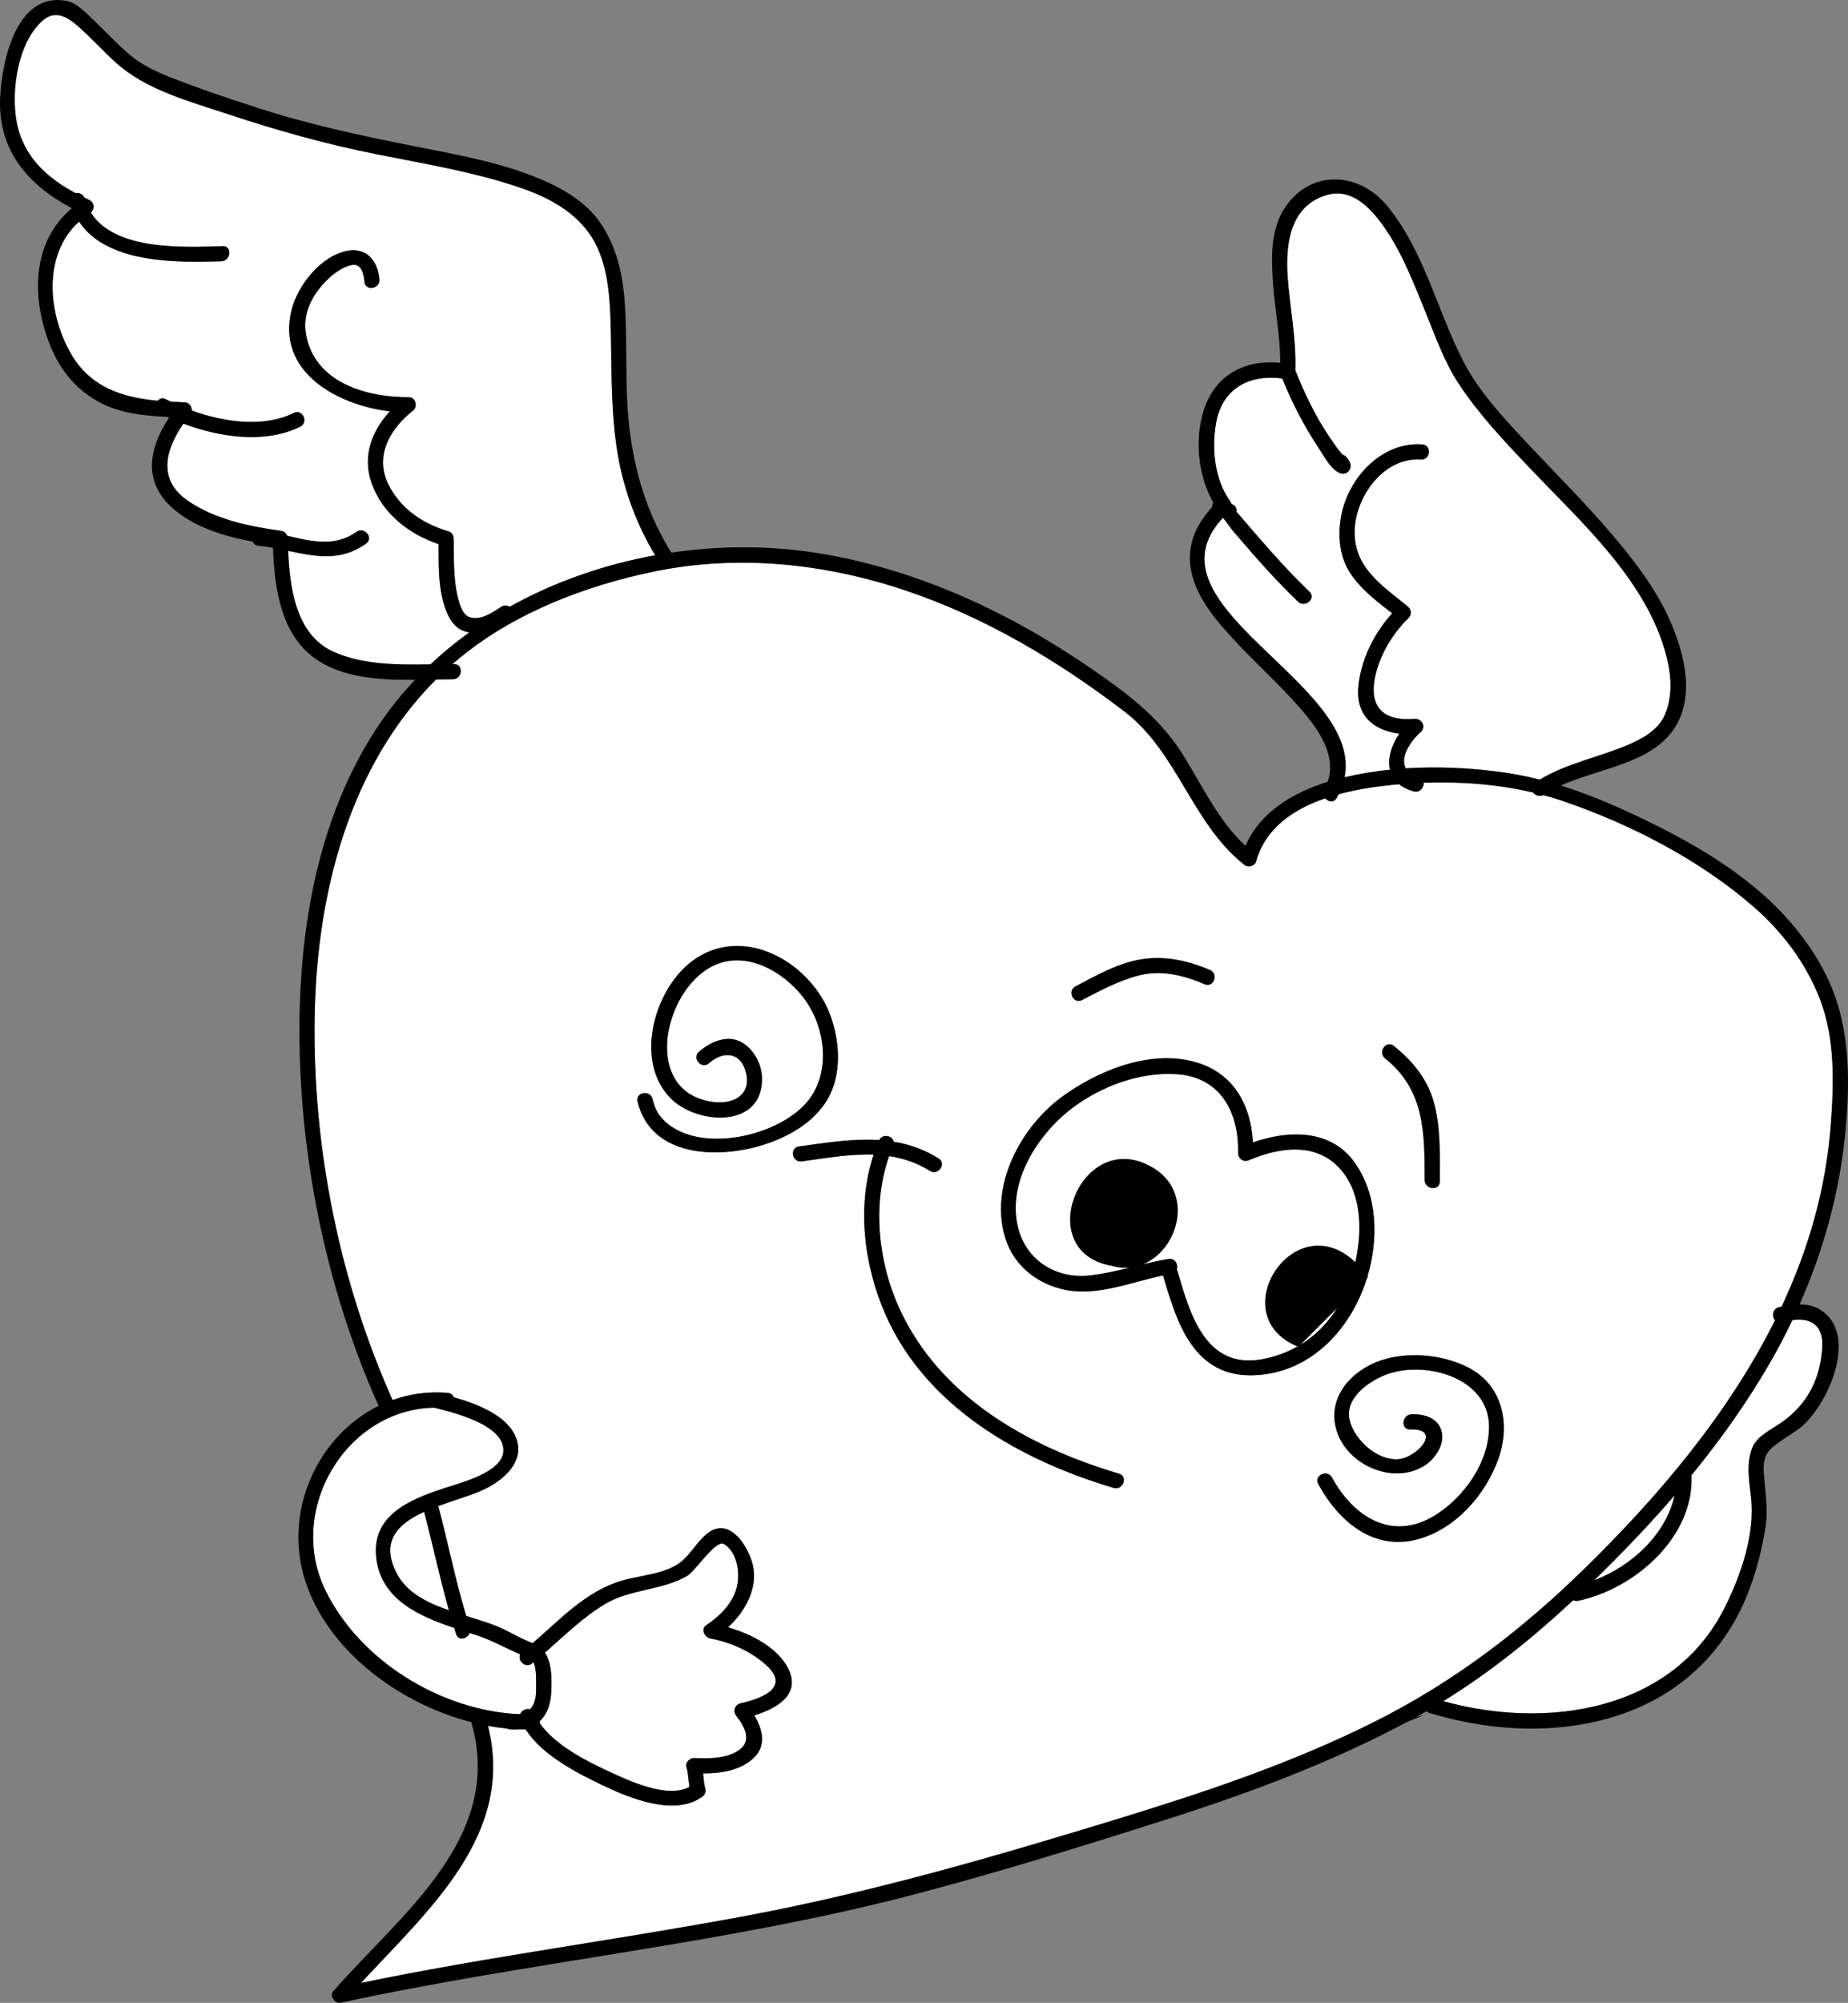 <?xml version="1.0" encoding="utf-8"?>
<!-- Generator: Adobe Illustrator 16.0.0, SVG Export Plug-In . SVG Version: 6.00 Build 0)  -->
<!DOCTYPE svg PUBLIC "-//W3C//DTD SVG 1.1//EN" "http://www.w3.org/Graphics/SVG/1.1/DTD/svg11.dtd">
<svg xmlns="http://www.w3.org/2000/svg" xmlns:xlink="http://www.w3.org/1999/xlink" version="1.1" id="_x31_" x="0px" y="0px" width="435.773px" height="471.998px" viewBox="0 0 435.773 471.998" enable-background="new 0 0 435.773 471.998" xml:space="preserve">
<rect x="0" y="0" width="435.773" height="471.998" fill="#808080" stroke="none"/>
<g>
	<path fill="#FFFFFF" d="M317.067,183.17c3.505-0.824,7.078-1.411,10.687-1.784c-0.618-2.662,0.396-5.821,2.227-8.502   c-5.676-0.665-10.231-3.921-9.685-10.832c0.502-6.342,3.663-12.75,7.972-17.514c-3.575-2.824-7.306-5.592-9.834-9.421   c-2.604-3.943-3.003-8.814-2.198-13.37c1.601-9.037,9.504-17.69,19.141-17.015c2.302,0.162,1.966,3.726-0.337,3.564   c-8.792-0.616-15.558,8.885-15.611,17.033c-0.057,8.554,6.542,12.68,12.506,17.567c0.927,0.76,1.003,1.991,0.131,2.832   c-3.876,3.73-7.125,9.328-7.97,14.683c-1.076,6.816,2.822,9.555,9.437,8.998c1.723-0.146,2.878,1.882,1.47,3.127   c-2.51,2.218-4.932,6.008-3.498,8.533c7.05-0.451,14.173-0.15,21.094,0.693c3.608,0.439,7.086,1.105,10.484,1.962   c6.499-3.898,13.873-5.227,20.81-8.189c3.451-1.475,7.209-3.52,8.742-7.178c1.774-4.234,1.502-9.051,0.402-13.438   c-4.51-17.998-20.157-31.836-32.463-44.787c-5.951-6.264-11.948-12.604-16.695-19.856c-3.34-5.105-5.409-11.043-7.702-16.661   c-2.729-6.688-5.403-13.717-9.507-19.712c-3.08-4.5-7.7-9.735-13.799-7.955c-8.611,2.516-9.772,11.454-9.239,19.187   c0.509,7.363,2.077,14.714,1.805,22.116c2.114,5.311,4.602,10.541,7.773,15.307c0.958,1.441,1.939,2.876,3.034,4.218   c0.129,0.159,0.271,0.302,0.41,0.431c0.355,0.066,0.698,0.271,0.978,0.675c0.424,0.617,0.977,1.313,0.852,2.122   c-0.147,0.973-0.936,1.696-1.951,1.613c-2.285-0.186-4.511-4.425-5.56-6.001c-3.446-5.178-6.277-10.665-8.605-16.425   c-7.661-1.025-14.151,2.246-15.611,10.504c-1.067,6.035-0.375,13.236,3.278,18.356c0.149,0.207,0.255,0.426,0.323,0.65   c0.14,0.08,0.278,0.16,0.416,0.239c0.716,0.406,0.909,1.037,0.777,1.632c1.843,2.134,3.674,4.28,5.528,6.405   c3.754,4.305,7.589,8.52,11.712,12.475c1.668,1.601-1.083,3.897-2.73,2.316c-3.778-3.625-7.337-7.457-10.778-11.402   c-1.561-1.791-3.11-3.591-4.662-5.391c-0.506-0.586-1.378-1.962-2.239-2.965C268.837,142.858,321.483,160.814,317.067,183.17z"/>
	<path fill="#FFFFFF" d="M314.938,110.255C315.001,110.506,315.102,110.517,314.938,110.255L314.938,110.255z"/>
	<path fill="#FFFFFF" d="M380.427,367.962c-1.499,1.506-3.007,2.992-4.524,4.464c8.81-3.327,16.982-10.833,18.955-19.997   C390.244,357.786,385.409,362.956,380.427,367.962z"/>
	<path fill="#FFFFFF" d="M422.662,311.09c-1.676,3.511-3.491,6.963-5.451,10.339c-5.376,9.266-11.593,17.984-18.37,26.259   c0.008,0.061,0.021,0.118,0.024,0.183c0.514,14.515-13.463,26.567-26.727,29.375c-0.456,0.097-0.841,0.025-1.153-0.146   c-9.522,8.854-19.537,16.954-30.637,23.801c24.325,6.769,54.231,2.481,66.492-22.325c3.777-7.644,7.069-17.235,6.059-25.836   c-0.457-3.897-1.175-7.979,0.375-11.72c1.06-2.556,4.431-4.16,6.566-5.619c5.327-3.637,8.605-8.74,9.577-15.213   c0.348-2.314,0.746-5.635-0.976-7.557C426.95,310.962,424.774,310.811,422.662,311.09z"/>
	<path fill="#FFFFFF" d="M319.601,297.47c1.559-6.978,1.589-15.354-2.845-21.119c-5.609-7.294-14.622-6.189-22.258-2.927   c-1.31,0.559-2.583-0.408-2.55-1.786c0.221-9.511-4.16-17.802-14.428-18.492c-8.67-0.582-17.798,2.794-24.674,7.983   c-8.151,6.152-15.459,17.542-12.772,28.203c1.956,7.759,8.995,12.088,16.846,11.247c3.252-0.348,6.419-1.097,9.579-1.878   c-1.379,0.142-2.834,0.027-4.343-0.405c-18.461-3.212-7.952-30.776,7.701-24.14c12.349,5.237,8.569,20.251-0.454,23.83   c2.034-0.495,4.076-0.961,6.146-1.294c1.546-0.249,2.326,1.293,1.958,2.426c0.042,0.093,0.085,0.185,0.116,0.289   c2.935,10.102,6.581,23.408,20.079,20.897c3.04-0.566,5.791-1.597,8.261-2.996C288.171,309.914,305.255,283.763,319.601,297.47z"/>
	<path fill="#FFFFFF" d="M306.639,316.921c3.542-2.153,6.444-5.117,8.665-8.665L306.639,316.921z"/>
	<path fill="#FFFFFF" d="M418.564,311.136c-0.796-0.895-0.62-2.713,0.938-3.079c0.203-0.049,0.41-0.094,0.618-0.139   c6.254-13.341,10.447-27.583,11.584-42.775c0.742-9.904,1.067-20.533-2.643-29.936c-3.262-8.264-8.661-15.482-15.332-21.326   c-12.805-11.217-29.224-19.678-45.303-25.153c-1.476-0.503-2.979-0.954-4.502-1.362c-0.924,0.462-1.9,0.066-2.423-0.609   c-8.334-1.952-17.214-2.617-25.782-2.31c0.103,1.127-0.933,2.453-2.395,2.039c-1.424-0.402-2.547-0.977-3.41-1.675   c-0.543,0.048-1.087,0.093-1.625,0.148c-3.939,0.402-8.345,1.049-12.624,2.204c-0.146,0.289-0.291,0.578-0.458,0.868   c-0.69,1.203-2.014,0.933-2.721,0.1c-7.484,2.563-14.069,6.996-16.297,14.875c-0.307,1.081-1.842,1.522-2.706,0.845   c-12.388-9.73-15.741-26.558-28.316-36.168c-15.706-12.002-33.026-22.33-51.85-28.606c-19.011-6.339-39.316-8.463-59.057-4.4   c-16.172,3.328-32.894,9.724-45.783,20.307c-0.607,0.499-1.198,1.011-1.787,1.525c0.135,0,0.271-0.003,0.405-0.003   c2.306,0,1.954,3.564-0.338,3.565c-1.268,0-2.584,0.022-3.931,0.05c-20.494,20.461-28.063,50.43-28.617,78.894   c-0.604,30.928,5.716,62.638,18.356,90.91c3.99-1.421,8.359-2.063,12.99-1.683c0.755,0.062,1.22,0.489,1.431,1.027   c5.608,1.599,12.596,4.318,14.646,9.417c2.33,5.792-2.951,10.213-7.78,12.452c-2.725,1.265-6.698,2.363-10.512,3.777   c0.006,0.019,0.014,0.034,0.02,0.052c2.288,8.586,4.003,17.335,6.576,25.844c0.041,0.013,0.083,0.026,0.124,0.04   c3.043,0.972,6.204,1.848,9.075,3.273c2.178,1.081,4.191,2.267,6.481,3.099c6.532-5.653,12.663-12.316,21.148-14.766   c4.332-1.251,10.462-1.534,14.002-4.538c2.185-1.854,3.566-4.46,5.732-6.308c5.012-4.272,9.283,1.678,10.78,6.342   c1.834,5.714-1.334,11.602-5.591,15.536c5.551,1.634,11.643,4.751,14.146,9.67c3.151,6.196-2.712,9.489-7.962,11.088   c1.887,3.151,2.949,6.984-0.023,9.91c-3.11,3.061-7.756,3.772-12.058,3.767c0.143,1.245,0.214,2.501,0.551,3.716   c0.156,0.563-0.144,1.332-0.605,1.675c-6.519,4.874-17.198,0.475-23.555-2.562c-6.126-2.927-14.255-7.053-18.223-13.178   c-0.508-0.002-1.018-0.017-1.531-0.036c-0.646,0.058-1.33,0.07-2.057,0.029c-0.302-0.017-0.557-0.096-0.77-0.216   c-1.507-0.146-3.023-0.357-4.542-0.638c6.478,25.6-14.008,43.356-29.933,60.589c30.092-6.226,60.611-10.154,90.81-15.813   c29.947-5.612,59.024-14.079,88.128-22.996c20.378-6.244,40.743-13.091,59.847-22.639c18.848-9.418,34.827-21.615,49.844-36.31   C391.223,352.456,407.635,333.039,418.564,311.136z M328.659,246.477c4.476,3.578,8.082,7.968,9.546,13.609   c1.551,5.969,1.301,12.217,1.311,18.333c0.004,2.305-3.561,1.954-3.564-0.338c-0.018-11.1,0.041-21.167-9.347-28.67   C324.81,247.975,326.852,245.034,328.659,246.477z M253.624,232.437c5.108-2.659,10.615-5.836,16.452-6.496   c5.378-0.608,10.295,0.556,15.244,2.646c2.118,0.894,0.891,4.26-1.244,3.358c-4.946-2.088-10.164-3.452-15.507-2.08   c-4.747,1.22-9.086,3.556-13.409,5.806C253.107,236.739,251.583,233.499,253.624,232.437z M180.03,269.784   c-10.618,3.359-26.48,3.031-29.684-10.164c-0.546-2.246,2.983-2.854,3.525-0.622c0.367,1.509,0.939,3.035,1.956,4.242   c7.936,9.409,28.818,4.649,35.267-4.551c4.851-6.92,3.362-16.963-1.542-23.462c-4.736-6.275-13.783-11.53-21.653-7.486   c-11.569,5.945-16.614,29.696,0.268,31.95c4.589,0.612,9.028-1.525,7.767-6.822c-1.17-4.911-5.245-5.352-8.776-2.295   c-1.75,1.513-4.06-1.223-2.316-2.732c2.922-2.527,7.25-4.339,10.764-1.755c2.733,2.008,4.266,5.483,4.077,8.865   c-0.609,10.946-15.092,9.947-21.197,4.202c-9.053-8.52-4.449-25.536,4.461-32.455c12.134-9.423,28.742,0.208,33.105,13.282   c2.163,6.484,2.447,14.382-1.662,20.243C191.015,265.039,185.535,268.043,180.03,269.784z M262.61,350.644   c-21.907-6.502-44.141-18.971-53.774-40.784c-5.09-11.529-6.873-25.559-2.833-37.744c-5.572-0.211-11.301,0.808-16.965,1.583   c-2.282,0.313-2.912-3.212-0.621-3.525c6.397-0.875,12.741-1.91,18.903-1.503c0.825-1.599,3.16-1.037,3.418,0.389   c3.61,0.591,7.147,1.79,10.585,3.936c1.962,1.226-0.101,4.151-2.053,2.934c-3.096-1.933-6.314-2.982-9.605-3.477   c-4.048,11.461-2.56,25.009,2.405,35.872c9.583,20.965,30.512,32.649,51.782,38.962   C266.066,347.942,264.816,351.298,262.61,350.644z M274.256,300.576c-7.489,1.553-15.379,4.914-23.009,3.399   c-6.555-1.303-12.147-5.651-14.179-12.173c-3.829-12.287,3.556-26.217,13.461-33.405c8.201-5.952,19.744-10.722,30.052-8.435   c9.894,2.195,14.345,9.942,14.872,19.258c8.346-2.914,18.375-3.2,24.033,4.812c5.411,7.662,5.602,17.982,2.967,26.772   c0.042,0.059,0.085,0.113,0.127,0.172l-0.264,0.264c-0.096,0.309-0.187,0.622-0.291,0.926   c-3.938,11.621-13.386,21.495-26.376,21.925C281.502,324.562,277.544,311.879,274.256,300.576z M353.31,343.849   c-3.007,8.329-9.816,16.18-18.5,18.757c-10.678,3.17-19.083-3.933-23.949-12.874c-1.106-2.034,2.138-3.554,3.235-1.537   c5.021,9.229,14.041,15.035,23.997,9.085c7.086-4.236,13.182-12.8,13.033-21.312c-0.204-11.658-15.937-15.715-25.034-11.719   c-4.046,1.777-9.287,5.704-7.723,10.877c1.319,4.365,6.237,8.879,11.036,8.77c4.646-0.106,10.984-7.297,3.11-7.041   c-2.301,0.075-1.941-3.491,0.337-3.564c3.21-0.104,6.593,0.959,7.184,4.521c0.47,2.82-1.677,5.958-3.921,7.447   c-7.686,5.099-19.57-0.328-21.272-9.511c-1.44-7.771,5.222-13.823,12.265-15.595c6.137-1.546,13.461-0.781,19.127,2.122   C354.39,326.454,356.254,335.695,353.31,343.849z"/>
	<path fill="#FFFFFF" d="M127.313,405.565c-0.001,0.168-0.018,0.337-0.062,0.504c3.617,5.184,10.952,8.92,16.173,11.328   c4.658,2.147,13.799,6.564,19.149,3.721c-0.259-1.572-0.262-3.182-0.702-4.725c-0.333-1.171,0.871-2.148,1.932-2.093   c3.112,0.162,6.782,0.139,9.627-1.351c4.115-2.155,2.528-5.594,0.172-8.626c-0.851-1.095-0.297-2.622,1.055-2.921   c4.885-1.082,11.746-3.68,6.164-8.859c-3.596-3.337-8.491-5.515-13.282-6.408c-1.328-0.247-2.423-2.199-0.989-3.147   c3.067-2.028,6.006-4.91,7.08-8.541c0.983-3.321,0.411-8.505-2.91-10.575c-1.89-1.179-6.768,6.377-8.646,7.477   c-5.95,3.485-13.333,3.077-19.255,6.575c-5.31,3.135-9.694,7.507-14.325,11.545c1.677,2.516,1.634,6.328,1.486,9.298   C129.833,401.778,128.935,404.071,127.313,405.565z"/>
	<path fill="#FFFFFF" d="M93.42,370.538c2.411,4.843,7.435,7.206,12.441,8.941c-2.173-7.674-3.818-15.487-5.848-23.203   C94.042,359.014,89.679,363.027,93.42,370.538z"/>
	<path fill="#FFFFFF" d="M122.687,403.9c0.367-0.849,1.414-1.346,2.269-1.079c1.163-1.123,1.539-2.978,1.467-5.329   c-0.034-1.144,0.157-4.151-0.613-5.758c-0.109,0.087-0.214,0.181-0.323,0.267c-1.573,1.255-3.531-0.655-2.816-2.12   c-3.454-1.489-6.706-3.348-10.33-4.536c-0.518-0.17-1.045-0.34-1.579-0.512c-0.538,1.379-2.639,1.972-3.203,0.257   c-0.157-0.481-0.3-0.965-0.452-1.447c-8.387-2.814-17.232-6.723-18.38-16.49c-1.187-10.097,7.965-13.793,16.023-16.445   c3.84-1.264,13.633-3.701,13.948-8.659c0.398-6.246-11.76-9.185-16.331-10.317c-20.815,0.409-34.861,24.12-25.639,43.029   c8.086,16.577,27.124,28.313,45.582,29.203C122.441,403.948,122.562,403.924,122.687,403.9z"/>
	<path fill="#FFFFFF" d="M110.663,149.03c-1.924-0.273-3.649-1.368-4.849-3.759c-2.571-5.125-2.349-11.359-2.384-17.039   c-7.004-2.335-13.258-7.242-15.797-14.355c-2.269-6.357,0.075-12.359,4.302-16.95c-12.39-1.411-26.892-9.353-23.157-23.965   c1.386-5.421,6.123-11.541,11.553-13.44c5.182-1.813,8.597,0.974,9.14,6.275c0.234,2.282-3.29,2.919-3.526,0.622   c-0.205-1.996-0.705-4.583-3.307-3.896c-2.084,0.551-3.944,1.908-5.459,3.406c-3.57,3.529-5.943,7.899-4.983,13.05   c2.09,11.219,14.244,14.689,24.228,14.616c1.57-0.013,2.138,2.244,0.989,3.148c-5.31,4.173-9.163,10.583-5.882,17.303   c2.831,5.797,8.207,9.426,14.286,11.189c0.824,0.239,1.146,1.081,1.161,1.849c0.083,4.462-0.112,9.104,0.941,13.474   c0.369,1.533,1.009,4.222,2.735,4.849c2.579,0.935,5.424-0.997,7.464-2.374c0.709-0.479,1.479-0.397,2.064-0.041   c10.575-5.897,22.293-9.958,34.312-12.136c-4.755-7.892-7.819-16.615-9.133-25.762c-1.413-9.838-1.076-19.646-1.388-29.541   c-0.219-6.965-0.91-14.968-5.19-20.785c-4.024-5.468-10.11-8.522-16.419-10.648c-10.896-3.671-22.304-5.529-33.55-7.772   c-11.975-2.388-23.529-5.617-35.11-9.471c-9.013-3-19.258-5.663-26.436-12.17c-3.042-2.757-5.795-5.834-8.886-8.536   c-2.444-2.135-5.353-3.958-8.35-1.313C4.228,9.984,2.592,21.231,3.888,28.51c1.465,8.229,7.027,13.311,13.904,16.996   c0.802-0.141,1.727,0.183,2.119,1.071c0.345,0.167,0.689,0.333,1.04,0.494c1.359,0.623,1.451,2.122,0.48,3.024   c5.62,9.039,21.994,8.197,31.088,7.915c2.3-0.071,1.942,3.495-0.338,3.565c-10.713,0.332-26.964,0.52-33.536-9.341   c-8.573,7.701-7.426,21.574-1.921,31.11c4.638,8.036,12.224,10.326,20.494,11.104c0.404-0.524,1.069-0.781,1.863-0.372   c0.393,0.202,0.797,0.402,1.208,0.599c1.101,0.062,2.206,0.108,3.315,0.146c0.972,0.032,1.674,1.011,1.626,1.93   c7.75,2.797,16.979,4.055,24.031,0.57c2.075-1.026,3.602,2.214,1.537,3.234c-8.132,4.019-18.812,2.585-27.551-0.722   c-4.122,5.94-6.225,13.093,0.894,18.063c6.409,4.474,14.497,6.144,22.108,7.202c0.758,0.105,1.245,0.55,1.469,1.165   c5.618,1.314,11.306,2.703,16.308-0.91c1.862-1.346,4.187,1.378,2.316,2.731c-6.023,4.351-12.053,3.052-18.392,1.729   c0.367,8.832,1.882,19.822,10.654,23.764c6.947,3.121,15.147,3.119,22.892,2.996C104.377,153.863,107.443,151.347,110.663,149.03z"/>
	<path d="M255.16,235.671c4.323-2.25,8.663-4.587,13.409-5.806c5.344-1.372,10.562-0.009,15.508,2.08   c2.135,0.901,3.361-2.464,1.244-3.358c-4.95-2.089-9.867-3.254-15.244-2.646c-5.837,0.66-11.343,3.837-16.452,6.496   C251.583,233.499,253.107,236.739,255.16,235.671z"/>
	<path d="M326.604,249.411c9.388,7.502,9.329,17.571,9.347,28.671c0.004,2.291,3.568,2.643,3.564,0.338   c-0.011-6.117,0.24-12.364-1.311-18.333c-1.465-5.641-5.071-10.031-9.546-13.609C326.852,245.034,324.81,247.975,326.604,249.411z"/>
	<path d="M322.027,302.169c0.104-0.304,0.194-0.616,0.291-0.926l0.263-0.264c-0.042-0.059-0.084-0.113-0.126-0.172   c2.635-8.791,2.442-19.11-2.967-26.772c-5.658-8.012-15.688-7.726-24.034-4.812c-0.526-9.316-4.978-17.062-14.871-19.258   c-10.309-2.287-21.852,2.483-30.052,8.435c-9.906,7.188-17.289,21.117-13.461,33.405c2.032,6.521,7.624,10.87,14.179,12.172   c7.63,1.514,15.52-1.846,23.009-3.399c3.289,11.302,7.247,23.985,21.395,23.517C308.641,323.663,318.088,313.79,322.027,302.169z    M297.701,320.303c-13.498,2.511-17.145-10.794-20.079-20.896c-0.03-0.104-0.074-0.197-0.117-0.289   c0.369-1.133-0.412-2.674-1.958-2.426c-2.072,0.333-4.112,0.799-6.147,1.294c9.022-3.578,12.803-18.593,0.454-23.829   c-15.652-6.637-26.162,20.926-7.701,24.139c1.508,0.432,2.964,0.547,4.343,0.405c-3.16,0.782-6.326,1.531-9.579,1.878   c-7.851,0.842-14.891-3.487-16.846-11.247c-2.686-10.661,4.622-22.05,12.772-28.203c6.876-5.189,16.004-8.566,24.674-7.983   c10.269,0.691,14.649,8.982,14.428,18.492c-0.033,1.378,1.241,2.346,2.55,1.786c7.637-3.262,16.649-4.367,22.258,2.927   c4.434,5.765,4.403,14.143,2.845,21.12c-14.346-13.708-31.43,12.442-13.641,19.837   C303.492,318.706,300.741,319.738,297.701,320.303z M306.639,316.921l8.665-8.665C313.083,311.804,310.181,314.768,306.639,316.921   z"/>
	<path d="M263.853,347.285c-21.27-6.313-42.199-17.997-51.782-38.962c-4.965-10.863-6.453-24.411-2.405-35.872   c3.292,0.495,6.51,1.544,9.605,3.477c1.953,1.218,4.016-1.708,2.053-2.934c-3.438-2.146-6.976-3.344-10.585-3.936   c-0.259-1.426-2.592-1.989-3.418-0.389c-6.161-0.407-12.505,0.628-18.903,1.503c-2.29,0.313-1.659,3.838,0.621,3.525   c5.665-0.775,11.393-1.794,16.965-1.583c-4.041,12.185-2.259,26.215,2.833,37.744c9.632,21.813,31.867,34.281,53.774,40.784   C264.816,351.298,266.066,347.942,263.853,347.285z"/>
	<path d="M194.39,260.223c4.109-5.862,3.825-13.759,1.662-20.243c-4.362-13.074-20.971-22.705-33.105-13.282   c-8.91,6.919-13.514,23.935-4.461,32.455c6.105,5.745,20.587,6.745,21.197-4.202c0.188-3.382-1.344-6.856-4.077-8.865   c-3.514-2.583-7.841-0.771-10.764,1.755c-1.744,1.509,0.565,4.245,2.316,2.732c3.531-3.056,7.606-2.615,8.776,2.295   c1.261,5.296-3.178,7.434-7.767,6.822c-16.882-2.254-11.837-26.005-0.268-31.95c7.87-4.044,16.917,1.21,21.653,7.486   c4.905,6.499,6.393,16.542,1.542,23.461c-6.449,9.201-27.332,13.96-35.267,4.552c-1.017-1.206-1.589-2.731-1.956-4.242   c-0.542-2.233-4.07-1.625-3.525,0.622c3.204,13.195,19.065,13.523,29.684,10.164C185.535,268.043,191.015,265.039,194.39,260.223z"/>
	<path d="M346.235,322.276c-5.666-2.903-12.99-3.668-19.127-2.122c-7.043,1.772-13.706,7.826-12.265,15.595   c1.703,9.183,13.586,14.609,21.272,9.511c2.244-1.489,4.391-4.627,3.921-7.447c-0.591-3.562-3.974-4.625-7.184-4.521   c-2.279,0.074-2.638,3.64-0.337,3.564c7.874-0.256,1.536,6.935-3.11,7.041c-4.798,0.109-9.716-4.404-11.036-8.77   c-1.564-5.173,3.677-9.1,7.723-10.877c9.097-3.995,24.83,0.061,25.034,11.719c0.15,8.511-5.946,17.076-13.033,21.312   c-9.956,5.95-18.975,0.144-23.997-9.085c-1.098-2.017-4.341-0.498-3.235,1.537c4.866,8.94,13.271,16.043,23.949,12.874   c8.683-2.577,15.492-10.428,18.5-18.757C356.254,335.695,354.39,326.454,346.235,322.276z"/>
	<path d="M335.612,404.24c-0.608,0.082-1.183,0.228-1.727,0.43c0.843-0.464,1.684-0.929,2.514-1.408   c0.179,0.177,0.412,0.323,0.714,0.416c25.391,7.797,56.123,4.205,71.069-20.183c4.327-7.06,6.711-15.107,8.082-23.221   c0.735-4.36,0.034-8.441-0.332-12.803c-0.219-2.609,0.05-4.775,2.115-6.474c1.827-1.502,3.913-2.71,5.845-4.07   c6.837-4.811,14.867-22.436,5.264-28.32c-1.449-0.886-3.11-1.203-4.799-1.205c5.709-12.891,9.465-26.577,10.81-40.692   c0.901-9.441,1.077-19.474-1.43-28.689c-2.134-7.851-6.443-14.888-11.776-20.966c-9.761-11.124-23.114-18.701-36.347-24.93   c-5.856-2.756-11.618-5.153-17.559-7c10.208-4.601,24.379-5.377,28.49-16.947c2.476-6.969,0.148-15.251-2.668-21.736   c-3.501-8.059-9.15-15.166-14.849-21.763c-6.247-7.231-13.052-13.957-19.563-20.944c-5.303-5.688-10.834-11.646-14.417-18.611   c-6.187-12.029-9.193-25.897-17.892-36.554c-6.667-8.166-18.371-8.824-24.393,0.723c-3.198,5.072-2.983,11.679-2.587,17.417   c0.432,6.271,1.731,12.514,1.715,18.81c-8.351-0.879-15.469,2.834-18.113,11.384c-2.1,6.791-1.256,15.224,2.314,21.53   c-0.197,0.331-0.292,0.706-0.254,1.071c-3.842,4.132-6.125,9.169-4.958,15.031c1.335,6.709,6.468,12.377,10.998,17.191   c5.401,5.741,11.358,10.967,16.335,17.099c3.526,4.344,6.815,9.937,4.849,15.425c-8.116,2.515-15.994,7.151-19.356,15.092   c-6.55-6.026-10.26-14.412-14.996-21.844c-5.584-8.765-13.443-14.499-21.916-20.298c-19.172-13.121-40.867-23.125-63.904-26.849   c-11.216-1.812-22.997-1.829-34.589-0.117c-5.629-9.032-8.651-18.883-9.891-29.448c-1.187-10.114-0.352-20.289-1.162-30.413   c-0.509-6.36-2.073-12.62-5.73-17.919c-3.457-5.008-8.99-8.134-14.485-10.414c-9.163-3.802-19.225-5.586-28.904-7.5   c-12.793-2.528-25.356-5.187-37.766-9.244c-5.44-1.779-10.875-3.562-16.234-5.576c-4.688-1.761-9.612-3.5-13.476-6.76   c-3.03-2.557-5.728-5.515-8.601-8.244c-1.782-1.692-3.956-4.084-6.5-4.536C3.81-1.901,0.409,14.555,0.03,23.041   c-0.559,12.513,6.719,20.65,16.911,26.022c-9.598,8.088-9.608,21.464-4.92,32.808c2.401,5.81,6.459,10.48,12.097,13.273   c4.666,2.312,10.126,2.866,15.376,3.104c0.125,0.059,0.25,0.116,0.377,0.175c-4.357,6.528-6.329,14.298,0.047,20.59   c5.047,4.982,12.525,7.286,19.694,8.639c0.221,0.514,0.683,0.92,1.41,0.989c1.127,0.106,2.243,0.271,3.348,0.466   c0.364,9.692,1.861,20.758,10.498,26.474c6.407,4.239,14.957,4.694,23.001,4.622c-2.805,2.972-5.415,6.139-7.767,9.524   c-16.13,23.218-20.352,53.028-19.356,80.682c0.997,27.649,7.229,55.601,18.518,80.902c-14.387,7.094-22.589,24.888-17.292,41.232   c5.297,16.35,21.997,28.892,39.186,33.314c0.013,0.08,0.019,0.157,0.044,0.241c7.692,27.05-16.823,45.114-32.535,63.063   c-0.631,0.721-0.487,1.489-0.001,2.023c0.32,0.571,0.935,0.95,1.779,0.767c44.803-9.71,90.691-13.856,135.1-25.495   c19.889-5.212,39.671-11.357,59.261-17.594c19.562-6.228,38.918-13.397,57.051-23.091 M428.441,312.629   c1.722,1.922,1.322,5.242,0.977,7.557c-0.972,6.473-4.25,11.576-9.577,15.213c-2.137,1.46-5.507,3.064-6.566,5.62   c-1.549,3.74-0.833,7.823-0.375,11.72c1.011,8.602-2.281,18.192-6.059,25.836c-12.26,24.808-42.167,29.094-66.492,22.326   c11.1-6.848,21.115-14.948,30.638-23.802c0.312,0.172,0.697,0.243,1.153,0.147c13.263-2.808,27.24-14.86,26.727-29.375   c-0.002-0.064-0.017-0.121-0.024-0.183c6.776-8.274,12.994-16.994,18.37-26.259c1.959-3.376,3.773-6.828,5.45-10.34   C424.774,310.811,426.95,310.962,428.441,312.629z M375.904,372.427c1.516-1.474,3.025-2.959,4.524-4.465   c4.982-5.005,9.817-10.176,14.432-15.531C392.884,361.594,384.713,369.1,375.904,372.427z M288.385,122.01   c0.861,1.003,1.733,2.379,2.239,2.965c1.551,1.801,3.101,3.6,4.661,5.391c3.441,3.945,7,7.778,10.778,11.402   c1.646,1.581,4.398-0.716,2.73-2.316c-4.124-3.955-7.958-8.17-11.712-12.475c-1.854-2.126-3.685-4.271-5.528-6.406   c0.132-0.595-0.06-1.226-0.777-1.632c-0.139-0.078-0.277-0.16-0.417-0.238c-0.067-0.224-0.176-0.443-0.323-0.651   c-3.652-5.119-4.345-12.32-3.278-18.355c1.46-8.257,7.95-11.529,15.611-10.503c2.329,5.76,5.16,11.247,8.606,16.425   c1.049,1.577,3.273,5.816,5.559,6.001c1.015,0.083,1.804-0.64,1.951-1.613c0.124-0.809-0.428-1.504-0.853-2.122   c-0.28-0.405-0.622-0.61-0.978-0.675c-0.139-0.13-0.28-0.273-0.409-0.432c-1.096-1.341-2.075-2.776-3.034-4.218   c-3.172-4.767-5.66-9.996-7.773-15.307c0.273-7.402-1.296-14.753-1.805-22.117c-0.533-7.733,0.628-16.672,9.239-19.187   c6.1-1.78,10.719,3.454,13.799,7.955c4.104,5.996,6.778,13.025,9.507,19.712c2.293,5.618,4.36,11.555,7.702,16.66   c4.748,7.253,10.743,13.593,16.694,19.856c12.306,12.952,27.953,26.791,32.463,44.787c1.1,4.386,1.373,9.204-0.403,13.438   c-1.533,3.658-5.291,5.703-8.742,7.178c-6.937,2.962-14.311,4.291-20.81,8.189c-3.398-0.856-6.875-1.522-10.484-1.962   c-6.92-0.841-14.043-1.144-21.094-0.692c-1.434-2.525,0.988-6.314,3.498-8.532c1.409-1.246,0.253-3.274-1.47-3.128   c-6.614,0.558-10.512-2.181-9.436-8.998c0.844-5.354,4.093-10.953,7.969-14.682c0.873-0.84,0.795-2.071-0.131-2.832   c-5.965-4.888-12.563-9.014-12.506-17.567c0.054-8.149,6.82-17.649,15.612-17.033c2.303,0.162,2.638-3.404,0.337-3.564   c-9.636-0.676-17.541,7.977-19.141,17.015c-0.806,4.556-0.407,9.427,2.198,13.37c2.529,3.829,6.258,6.596,9.833,9.42   c-4.308,4.765-7.47,11.173-7.972,17.515c-0.547,6.91,4.009,10.166,9.685,10.831c-1.832,2.682-2.845,5.84-2.228,8.502   c-3.608,0.374-7.181,0.96-10.686,1.785C321.483,160.814,268.837,142.858,288.385,122.01z M314.938,110.255   C315.102,110.517,315.001,110.506,314.938,110.255L314.938,110.255z M78.603,153.578c-8.771-3.941-10.287-14.932-10.654-23.764   c6.339,1.324,12.368,2.621,18.392-1.729c1.871-1.352-0.454-4.076-2.316-2.731c-5.001,3.613-10.689,2.224-16.308,0.91   c-0.224-0.615-0.711-1.06-1.468-1.165c-7.612-1.058-15.7-2.728-22.109-7.202c-7.119-4.97-5.015-12.123-0.894-18.063   c8.739,3.308,19.419,4.741,27.551,0.722c2.065-1.021,0.538-4.26-1.537-3.234c-7.052,3.485-16.28,2.227-24.031-0.57   c0.049-0.919-0.654-1.897-1.626-1.93c-1.109-0.038-2.215-0.083-3.315-0.146c-0.41-0.197-0.814-0.397-1.208-0.599   c-0.794-0.409-1.458-0.152-1.863,0.372c-8.271-0.778-15.856-3.068-20.494-11.104c-5.504-9.536-6.652-23.409,1.921-31.11   c6.573,9.861,22.823,9.673,33.536,9.342c2.28-0.071,2.638-3.637,0.338-3.565c-9.094,0.282-25.467,1.124-31.088-7.915   c0.971-0.903,0.878-2.401-0.48-3.024c-0.35-0.161-0.694-0.328-1.04-0.494c-0.392-0.888-1.317-1.212-2.119-1.071   c-6.877-3.686-12.439-8.767-13.904-16.996C2.592,21.233,4.228,9.985,10.034,4.861c2.997-2.646,5.906-0.823,8.35,1.313   c3.091,2.702,5.843,5.779,8.886,8.536c7.179,6.507,17.423,9.17,26.436,12.17c11.581,3.854,23.135,7.083,35.11,9.471   c11.246,2.243,22.655,4.101,33.55,7.772c6.309,2.125,12.395,5.18,16.419,10.648c4.281,5.817,4.971,13.821,5.19,20.785   c0.312,9.896-0.025,19.703,1.388,29.541c1.314,9.147,4.378,17.869,9.133,25.762c-12.019,2.178-23.737,6.238-34.312,12.136   c-0.586-0.356-1.355-0.438-2.064,0.041c-2.041,1.377-4.886,3.31-7.464,2.374c-1.727-0.627-2.366-3.316-2.735-4.849   c-1.053-4.371-0.857-9.012-0.941-13.474c-0.015-0.768-0.336-1.609-1.161-1.848c-6.079-1.765-11.455-5.393-14.286-11.19   c-3.281-6.719,0.573-13.129,5.882-17.303c1.149-0.904,0.581-3.161-0.989-3.148C86.44,93.67,74.287,90.2,72.196,78.981   c-0.959-5.151,1.413-9.521,4.983-13.05c1.515-1.498,3.376-2.855,5.459-3.406c2.602-0.687,3.101,1.899,3.307,3.896   c0.235,2.298,3.76,1.661,3.526-0.622c-0.543-5.302-3.959-8.088-9.14-6.275c-5.43,1.899-10.167,8.019-11.553,13.44   c-3.735,14.612,10.767,22.554,23.157,23.966c-4.227,4.591-6.571,10.593-4.302,16.95c2.539,7.113,8.793,12.02,15.797,14.354   c0.036,5.681-0.188,11.915,2.384,17.039c1.2,2.391,2.924,3.485,4.849,3.759c-3.22,2.317-6.286,4.833-9.169,7.544   C93.75,156.696,85.55,156.698,78.603,153.578z M76.728,374.761c-9.223-18.909,4.823-42.621,25.639-43.029   c4.57,1.132,16.729,4.071,16.331,10.317c-0.315,4.957-10.108,7.395-13.948,8.659c-8.057,2.652-17.209,6.348-16.022,16.445   c1.147,9.766,9.993,13.675,18.38,16.49c0.152,0.481,0.294,0.966,0.452,1.447c0.564,1.715,2.665,1.122,3.203-0.257   c0.534,0.171,1.062,0.342,1.579,0.511c3.625,1.188,6.875,3.046,10.33,4.536c-0.713,1.465,1.244,3.375,2.816,2.12   c0.108-0.086,0.213-0.18,0.323-0.267c0.77,1.608,0.579,4.615,0.613,5.758c0.071,2.352-0.305,4.206-1.468,5.329   c-0.854-0.267-1.901,0.23-2.269,1.079c-0.125,0.023-0.246,0.048-0.377,0.064C103.851,403.074,84.813,391.339,76.728,374.761z    M100.013,356.277c2.029,7.715,3.675,15.529,5.848,23.203c-5.006-1.736-10.03-4.098-12.441-8.941   C89.679,363.027,94.042,359.014,100.013,356.277z M323.911,405.859c-19.104,9.547-39.469,16.395-59.846,22.638   c-29.104,8.917-58.182,17.385-88.129,22.996c-30.199,5.659-60.718,9.587-90.81,15.813c15.925-17.233,36.411-34.989,29.933-60.589   c1.52,0.28,3.036,0.492,4.543,0.639c0.213,0.119,0.467,0.198,0.769,0.215c0.728,0.042,1.411,0.029,2.057-0.029   c0.513,0.02,1.023,0.033,1.531,0.036c3.967,6.125,12.097,10.253,18.223,13.178c6.358,3.036,17.037,7.436,23.555,2.563   c0.46-0.344,0.761-1.112,0.604-1.675c-0.337-1.216-0.407-2.471-0.55-3.716c4.302,0.005,8.948-0.708,12.058-3.768   c2.973-2.925,1.91-6.759,0.024-9.91c5.25-1.599,11.114-4.892,7.962-11.088c-2.503-4.92-8.596-8.038-14.146-9.67   c4.257-3.935,7.425-9.823,5.591-15.537c-1.497-4.663-5.768-10.614-10.779-6.341c-2.167,1.847-3.548,4.453-5.733,6.308   c-3.54,3.004-9.67,3.287-14.002,4.538c-8.485,2.45-14.616,9.112-21.147,14.767c-2.291-0.834-4.305-2.019-6.481-3.099   c-2.872-1.426-6.033-2.302-9.076-3.273c-0.041-0.013-0.083-0.026-0.123-0.04c-2.574-8.509-4.289-17.258-6.577-25.844   c-0.005-0.018-0.015-0.033-0.019-0.051c3.813-1.415,7.788-2.513,10.512-3.777c4.828-2.24,10.109-6.661,7.78-12.453   c-2.05-5.099-9.039-7.819-14.646-9.417c-0.211-0.538-0.677-0.966-1.432-1.027c-4.63-0.381-9,0.262-12.989,1.684   c-12.64-28.273-18.96-59.981-18.357-90.91c0.555-28.465,8.123-58.434,28.618-78.895c1.347-0.026,2.663-0.049,3.931-0.049   c2.292-0.001,2.644-3.565,0.338-3.564c-0.133,0-0.27,0.001-0.404,0.002c0.588-0.515,1.179-1.026,1.787-1.525   c12.889-10.583,29.61-16.979,45.783-20.307c19.741-4.062,40.046-1.938,59.057,4.4c18.825,6.277,36.144,16.604,51.85,28.606   c12.576,9.61,15.928,26.438,28.316,36.168c0.864,0.679,2.401,0.236,2.706-0.845c2.229-7.879,8.814-12.311,16.297-14.875   c0.707,0.833,2.031,1.103,2.721-0.1c0.168-0.291,0.313-0.58,0.458-0.867c4.278-1.156,8.685-1.803,12.624-2.205   c0.539-0.055,1.083-0.1,1.625-0.147c0.863,0.698,1.986,1.272,3.41,1.674c1.461,0.414,2.497-0.912,2.395-2.039   c8.568-0.309,17.449,0.356,25.782,2.309c0.523,0.675,1.499,1.072,2.423,0.609c1.523,0.409,3.028,0.86,4.502,1.362   c16.079,5.476,32.499,13.937,45.304,25.153c6.671,5.843,12.071,13.062,15.332,21.327c3.709,9.402,3.385,20.032,2.643,29.936   c-1.138,15.192-5.329,29.435-11.583,42.776c-0.21,0.045-0.416,0.091-0.619,0.139c-1.559,0.366-1.733,2.184-0.938,3.079   c-10.929,21.904-27.341,41.321-44.81,58.415C358.737,384.243,342.758,396.441,323.911,405.859z M128.497,389.469   c4.63-4.039,9.016-8.41,14.325-11.545c5.921-3.498,13.305-3.09,19.255-6.575c1.878-1.1,6.756-8.656,8.646-7.477   c3.32,2.07,3.893,7.254,2.91,10.575c-1.075,3.631-4.014,6.513-7.081,8.542c-1.434,0.948-0.339,2.9,0.989,3.146   c4.791,0.893,9.686,3.07,13.282,6.408c5.582,5.179-1.279,7.776-6.164,8.859c-1.352,0.299-1.906,1.826-1.055,2.921   c2.356,3.032,3.943,6.471-0.172,8.626c-2.845,1.49-6.515,1.513-9.627,1.351c-1.061-0.055-2.266,0.922-1.932,2.093   c0.439,1.543,0.442,3.153,0.702,4.725c-5.351,2.844-14.492-1.573-19.149-3.72c-5.222-2.408-12.556-6.146-16.173-11.329   c0.043-0.167,0.059-0.336,0.062-0.504c1.623-1.494,2.52-3.787,2.67-6.798C130.131,395.797,130.173,391.985,128.497,389.469z"/>
</g>
</svg>
